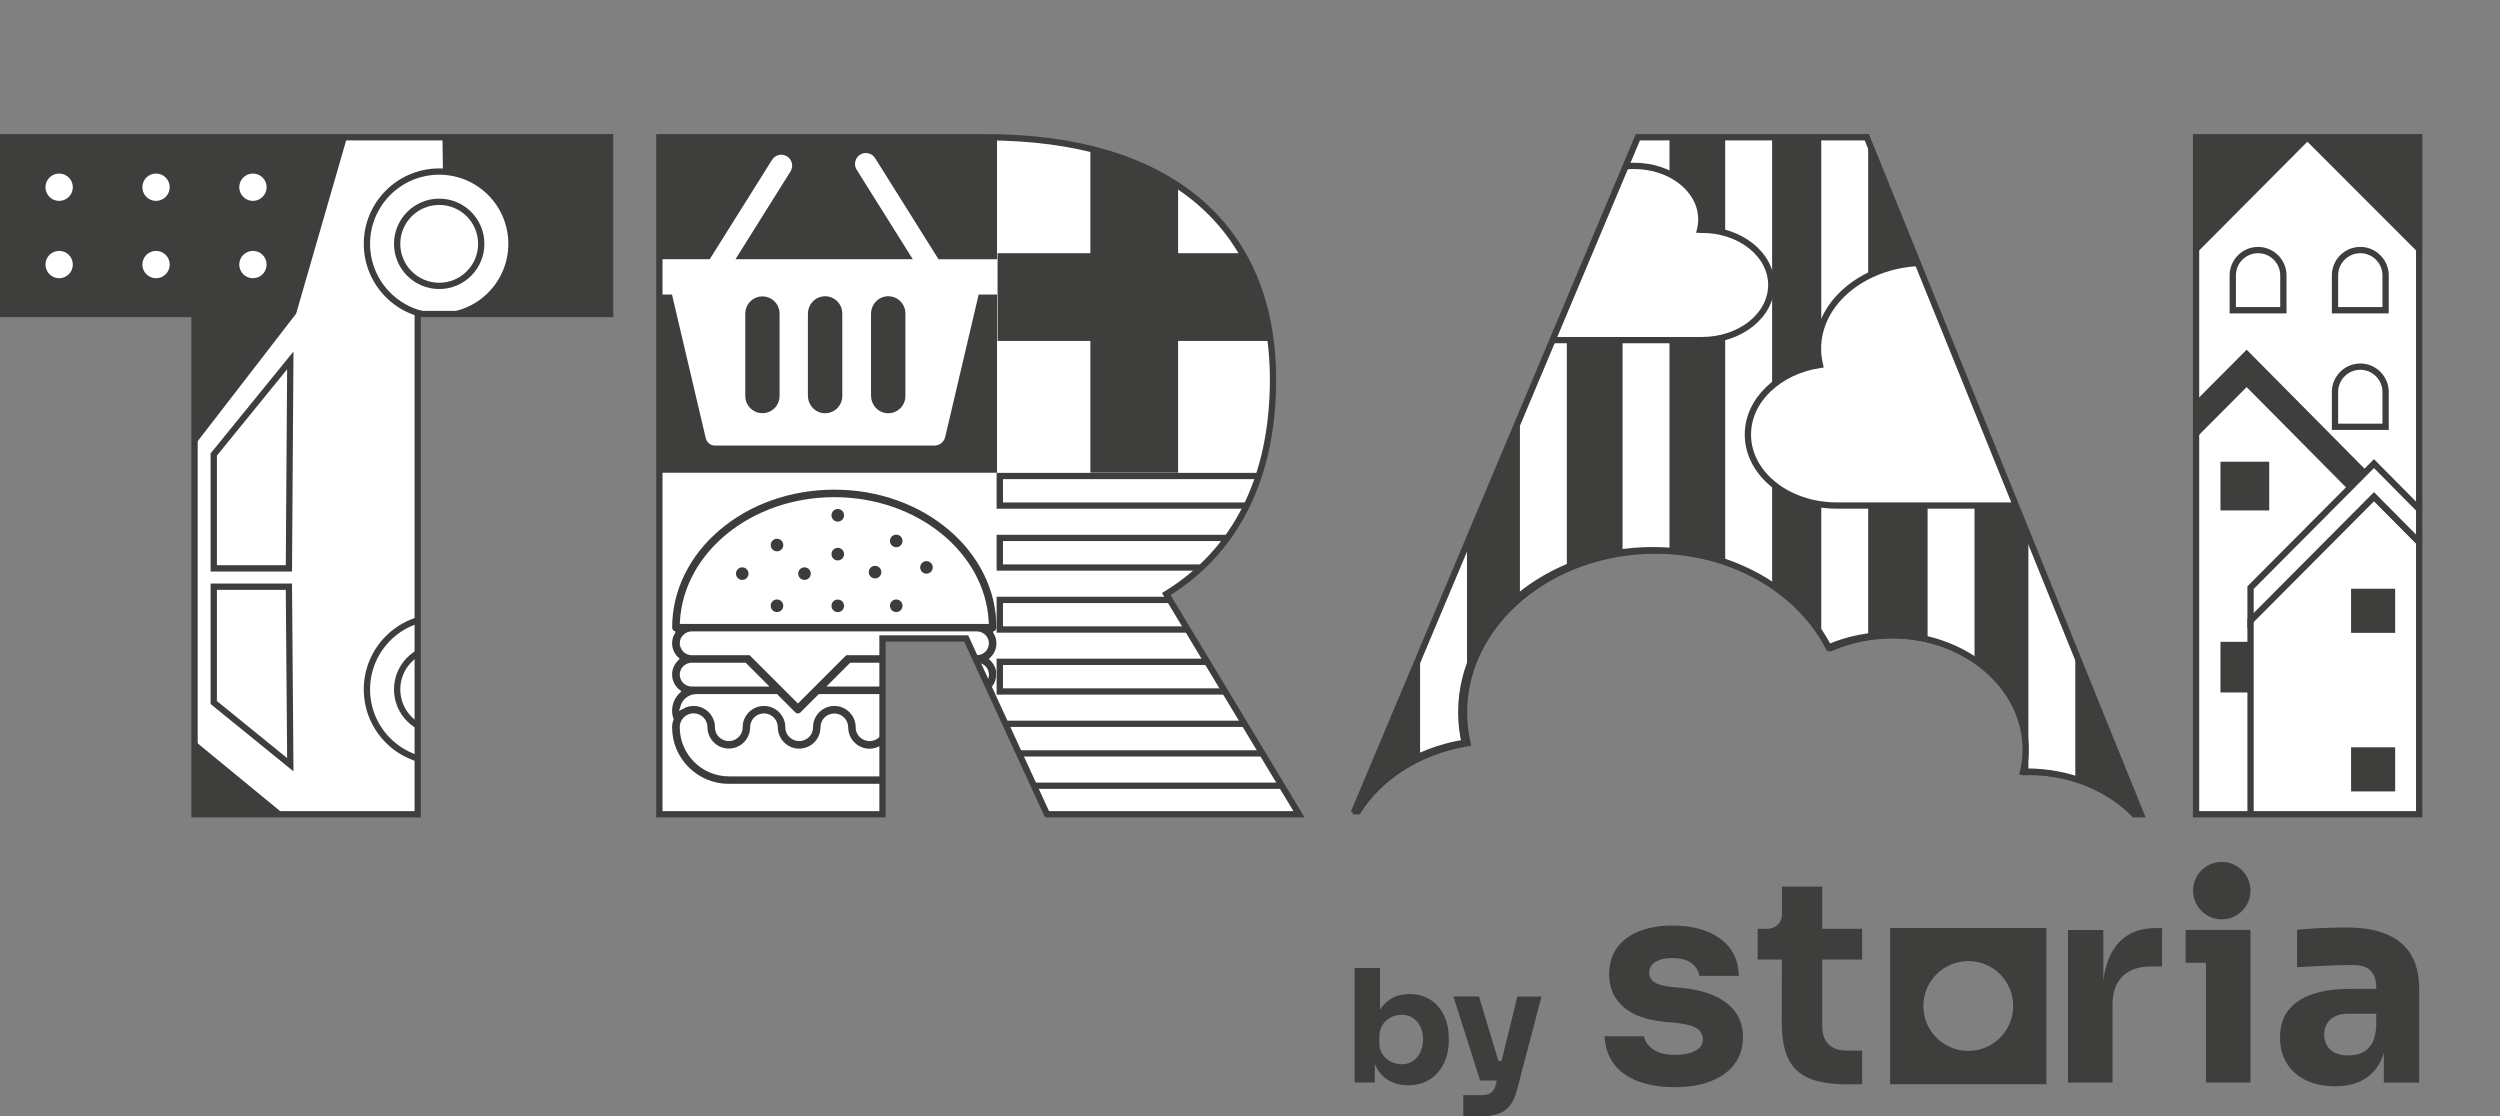 <?xml version="1.0" encoding="UTF-8"?>
<svg id="Layer_1" data-name="Layer 1" xmlns="http://www.w3.org/2000/svg" xmlns:xlink="http://www.w3.org/1999/xlink" viewBox="0 0 365.61 163.28">
  <rect x="0" y="0" width="365.61" height="163.28" fill="#808080" stroke="none"/>
  <defs>
    <style>
      .cls-1 {
        stroke: #fff;
        stroke-width: .64px;
      }

      .cls-1, .cls-2, .cls-3, .cls-4, .cls-5 {
        stroke-miterlimit: 10;
      }

      .cls-1, .cls-6 {
        fill: #3c3c3b;
      }

      .cls-2, .cls-3, .cls-4, .cls-5 {
        stroke: #3e3e3d;
        stroke-width: .92px;
      }

      .cls-2, .cls-7, .cls-5, .cls-8 {
        fill: #fff;
      }

      .cls-3, .cls-9, .cls-10, .cls-11 {
        fill: #3e3e3d;
      }

      .cls-12 {
        clip-path: url(#clippath);
      }

      .cls-4 {
        fill: none;
      }

      .cls-13 {
        clip-path: url(#clippath-1);
      }

      .cls-14 {
        clip-path: url(#clippath-4);
      }

      .cls-15 {
        clip-path: url(#clippath-3);
      }

      .cls-16 {
        clip-path: url(#clippath-2);
      }

      .cls-10, .cls-5 {
        fill-rule: evenodd;
      }

      .cls-10, .cls-6, .cls-11, .cls-8 {
        stroke-width: 0px;
      }
    </style>
    <clipPath id="clippath">
      <path class="cls-3" d="M89.22,20.07v25.85h-28.13v73.16H28.45V45.92H.46v-25.85h88.76Z"/>
    </clipPath>
    <clipPath id="clippath-1">
      <path class="cls-2" d="M153.12,119.08l-11.82-25.71h-12.24v25.71h-32.63V20.07h47.68c26.73,0,42.06,12.85,42.06,35.45,0,14.41-5.49,25.14-15.61,31.36l19.41,32.2h-36.85Z"/>
    </clipPath>
    <clipPath id="clippath-2">
      <rect class="cls-11" x="94.14" y="15.1" width="51.67" height="54.03"/>
    </clipPath>
    <clipPath id="clippath-3">
      <path class="cls-3" d="M214.2,108.62c-.33-1.45-.5-2.94-.5-4.47,0-13.08,12.55-23.69,28.03-23.69,11.5,0,21.38,5.85,25.7,14.22,2.7-1.16,5.76-1.82,8.99-1.82,10.95,0,19.82,7.5,19.82,16.75,0,1.11-.13,2.19-.37,3.23.17,0,.34,0,.52,0,6.33,0,11.98,2.43,15.74,6.24h.97l-40.09-99.01h-33.48l-41.55,98.8c3.21-5.24,9.14-9.11,16.21-10.25Z"/>
    </clipPath>
    <clipPath id="clippath-4">
      <path class="cls-3" d="M353.79,20.07v99.01h-32.63V20.07h32.63Z"/>
    </clipPath>
  </defs>
  <g>
    <g>
      <g>
        <path class="cls-9" d="M89.22,20.07v25.85h-28.13v73.16H28.45V45.92H.46v-25.85h88.76Z"/>
        <g class="cls-12">
          <g>
            <polygon class="cls-5" points="42.25 120.27 27.73 108.34 27.73 65.3 42.89 45.66 50.46 19.44 65.16 19.44 65.25 26.39 65.25 115.36 60.71 120.38 42.25 120.27"/>
            <path class="cls-5" d="M42.46,111.84l-11.2-9.1v-16.94h10.99s.21,25.72.21,26.04Z"/>
            <path class="cls-5" d="M42.46,52.7l-11.2,13.77v16.65s10.99,0,10.99,0c0,0,.21-30.1.21-30.42Z"/>
            <circle class="cls-2" cx="64.23" cy="100.82" r="10.57"/>
            <circle class="cls-2" cx="64.23" cy="100.82" r="6.15"/>
            <g>
              <circle class="cls-2" cx="64.23" cy="35.66" r="10.57"/>
              <circle class="cls-2" cx="64.23" cy="35.66" r="6.15"/>
            </g>
          </g>
        </g>
        <path class="cls-4" d="M89.22,20.07v25.85h-28.13v73.16H28.45V45.92H.46v-25.85h88.76Z"/>
      </g>
      <g>
        <circle class="cls-8" cx="36.99" cy="27.38" r="2"/>
        <circle class="cls-8" cx="22.82" cy="27.38" r="2"/>
        <circle class="cls-8" cx="8.65" cy="27.38" r="2"/>
        <circle class="cls-8" cx="36.99" cy="38.69" r="2"/>
        <circle class="cls-8" cx="22.82" cy="38.69" r="2"/>
        <circle class="cls-8" cx="8.65" cy="38.69" r="2"/>
      </g>
    </g>
    <g>
      <path class="cls-7" d="M153.12,119.08l-11.82-25.71h-12.24v25.71h-32.63V20.07h47.68c26.73,0,42.06,12.85,42.06,35.45,0,14.41-5.49,25.14-15.61,31.36l19.41,32.2h-36.85Z"/>
      <g class="cls-13">
        <g>
          <rect class="cls-9" x="94.14" y="15.1" width="51.67" height="54.03"/>
          <g class="cls-16">
            <path class="cls-2" d="M147.35,37.46h-9.84l-9.14-14.58c-.6-.96-1.87-1.25-2.83-.65-.96.6-1.25,1.87-.65,2.83l7.77,12.39h-24.27l7.61-12.14c.6-.96.31-2.23-.65-2.83-.96-.6-2.23-.31-2.83.65l-8.98,14.32h-9.32c-.62,0-1.13.51-1.13,1.13v3.82c0,.62.51,1.13,1.13,1.13h3.69l4.86,20.67c.2.83.94,1.42,1.8,1.42h32.08c.97,0,1.81-.67,2.03-1.61l4.81-20.48h3.87c.62,0,1.13-.51,1.13-1.13v-3.82c0-.62-.51-1.13-1.13-1.13ZM113.55,57.92c0,1.13-.92,2.05-2.05,2.05s-2.05-.92-2.05-2.05v-12.07c0-1.13.92-2.05,2.05-2.05s2.05.92,2.05,2.05v12.07ZM122.72,57.92c0,1.25-1.11,2.23-2.39,2.03-1-.16-1.72-1.07-1.72-2.09v-11.96c0-1.02.71-1.93,1.72-2.09,1.28-.2,2.39.78,2.39,2.03v12.07ZM131.95,57.92c0,1.25-1.11,2.23-2.39,2.03-1-.16-1.72-1.07-1.72-2.09v-11.96c0-1.02.71-1.93,1.72-2.09,1.28-.2,2.39.78,2.39,2.03v12.07Z"/>
          </g>
        </g>
        <g>
          <rect class="cls-11" x="145.89" y="37.03" width="46.8" height="12.83"/>
          <rect class="cls-11" x="138.85" y="35.68" width="54.06" height="12.83" transform="translate(123.78 207.97) rotate(-90)"/>
        </g>
        <g>
          <path class="cls-1" d="M146.04,98.66c0-.9-.38-1.71-.98-2.29.02-.02.04-.04.06-.06.6-.6.92-1.39.92-2.23,0-.56-.15-1.09-.41-1.55.25-.15.41-.43.41-.74,0-2.79-.64-5.49-1.91-8.03-1.22-2.44-2.96-4.64-5.18-6.52-2.21-1.87-4.77-3.34-7.63-4.36-2.95-1.06-6.08-1.59-9.31-1.59h0c-3.23,0-6.36.54-9.31,1.59-2.86,1.02-5.42,2.49-7.63,4.36-2.22,1.88-3.96,4.07-5.18,6.52-1.27,2.54-1.91,5.24-1.91,8.03,0,.23.09.45.25.61.05.05.1.09.15.12-.27.47-.41,1-.41,1.55,0,.9.38,1.71.98,2.29-.02.02-.04.04-.06.06-.6.6-.92,1.39-.92,2.23,0,1,.47,1.9,1.2,2.48-.02.02-.05.05-.07.07-.73.73-1.13,1.7-1.13,2.73,0,.43.07.85.21,1.25-.14.37-.21.77-.21,1.17,0,2.3.89,4.46,2.52,6.08,1.62,1.62,3.78,2.52,6.08,2.52h30.84c2.3,0,4.46-.89,6.08-2.52,1.62-1.62,2.52-3.78,2.52-6.08,0-.4-.07-.8-.21-1.17.14-.4.21-.82.21-1.25,0-1.1-.46-2.1-1.21-2.8.1-.08.19-.16.28-.25.6-.6.92-1.39.92-2.23ZM122.02,73.03c11.94,0,21.72,7.95,22.26,17.9h-44.53c.54-9.95,10.32-17.9,22.26-17.9ZM99.73,94.08c0-.38.15-.74.42-1,.27-.27.63-.42,1-.42h41.73c.78,0,1.42.64,1.42,1.42,0,.38-.15.74-.42,1-.27.27-.63.42-1,.42h-18.78s0,0,0,0c-.01,0-.02,0-.04,0,0,0-.01,0-.02,0,0,0-.01,0-.02,0,0,0-.02,0-.03,0,0,0-.01,0-.02,0,0,0-.02,0-.03,0,0,0,0,0-.01,0,0,0-.02,0-.03,0,0,0,0,0-.01,0,0,0-.02,0-.03,0,0,0,0,0-.01,0,0,0-.02,0-.03,0,0,0-.01,0-.02,0,0,0-.01,0-.02,0,0,0-.01,0-.02,0,0,0-.01,0-.02,0,0,0-.01,0-.02,0,0,0-.01,0-.02,0,0,0-.01,0-.02.01,0,0,0,0-.01,0,0,0-.02,0-.02.01,0,0,0,0-.01,0,0,0-.02,0-.02.01,0,0,0,0-.01,0,0,0-.01.01-.02.02,0,0,0,0-.01.01,0,0-.01.01-.02.02,0,0-.01,0-.02.01,0,0,0,0-.01.01-.01,0-.02.02-.03.03l-6.8,6.8-6.8-6.8s0,0,0,0c0,0-.02-.02-.03-.03,0,0-.01,0-.02-.01,0,0-.01,0-.02-.01,0,0-.01-.01-.02-.02,0,0,0,0-.01,0,0,0-.02-.01-.02-.02,0,0,0,0-.01,0,0,0-.02-.01-.02-.02,0,0,0,0-.01,0,0,0-.02,0-.02-.01,0,0,0,0-.01,0,0,0-.02,0-.02-.01,0,0-.01,0-.02,0,0,0-.01,0-.02,0,0,0-.01,0-.02,0,0,0-.01,0-.02,0,0,0-.01,0-.02,0,0,0-.01,0-.02,0,0,0-.02,0-.02,0,0,0-.01,0-.02,0,0,0-.02,0-.03,0,0,0,0,0-.01,0,0,0-.02,0-.03,0,0,0,0,0-.01,0,0,0-.02,0-.03,0,0,0-.01,0-.02,0,0,0-.02,0-.02,0,0,0-.02,0-.02,0,0,0-.01,0-.02,0-.01,0-.03,0-.04,0h-8.13c-.78,0-1.42-.64-1.42-1.42ZM142.6,102.92c-1.9,0-3.44,1.54-3.44,3.44,0,.94-.76,1.7-1.7,1.7-.46,0-.88-.18-1.21-.5-.23-.23-.39-.51-.46-.82-.03-.12-.04-.25-.04-.38,0-.92-.36-1.78-1.01-2.43-.65-.65-1.51-1.01-2.43-1.01-1.9,0-3.44,1.54-3.44,3.44,0,.13-.01.26-.04.38,0,0,0,0,0,0h0c-.18.78-.86,1.32-1.66,1.32-.46,0-.88-.18-1.21-.5-.23-.23-.39-.51-.46-.82,0,0,0,0,0,0h0c-.03-.12-.04-.25-.04-.38,0-.92-.36-1.78-1.01-2.43-.65-.65-1.51-1.01-2.43-1.01-1.9,0-3.44,1.54-3.44,3.44,0,.13-.01.26-.04.38h0s0,0,0,0c-.17.77-.87,1.32-1.66,1.32-.46,0-.88-.18-1.21-.5-.23-.23-.39-.51-.46-.82,0,0,0,0,0,0h0c-.03-.12-.04-.25-.04-.38,0-.92-.36-1.78-1.01-2.43-.65-.65-1.51-1.01-2.43-1.01-1.9,0-3.44,1.54-3.44,3.44,0,.13-.01.26-.04.38h0s0,0,0,0c-.17.77-.87,1.32-1.66,1.32-.46,0-.88-.18-1.21-.5-.23-.23-.39-.51-.46-.82,0,0,0,0,0,0,0,0,0,0,0,0-.03-.12-.04-.25-.04-.38,0-.92-.36-1.78-1.01-2.43-.65-.65-1.51-1.01-2.43-1.01-.58,0-1.13.14-1.61.4.1-.33.28-.63.53-.88.4-.4.93-.62,1.5-.62h11.64l2.58,2.58c.17.17.39.25.61.25s.44-.08.61-.25l2.58-2.58h22.29c.95,0,1.76.63,2.03,1.5-.49-.26-1.04-.4-1.61-.4ZM101.15,100.08c-.78,0-1.42-.64-1.42-1.42,0-.38.15-.74.42-1,.27-.27.63-.42,1-.42h7.77l2.84,2.84h-10.61ZM137.44,113.22h-30.84c-3.79,0-6.87-3.08-6.87-6.87,0-.27.06-.53.18-.77,0,0,0,0,0,0,0,0,0,0,0,0,.29-.58.88-.94,1.52-.94.46,0,.88.18,1.21.5.32.32.5.75.5,1.21,0,.26.03.52.09.77,0,0,0,0,0,0,0,0,0,0,0,0,0,0,0,0,0,0,0,0,0,0,0,0,.14.63.46,1.2.92,1.66.65.65,1.51,1.01,2.43,1.01.78,0,1.55-.27,2.16-.76.6-.48,1.02-1.16,1.19-1.91h0c.06-.25.09-.51.09-.77,0-.94.76-1.7,1.7-1.7.46,0,.88.18,1.21.5.32.32.5.75.5,1.21,0,.26.03.52.09.77,0,0,0,0,0,0,0,0,0,0,0,0,0,0,0,0,0,0h0c.14.63.46,1.21.92,1.66.65.65,1.51,1.01,2.43,1.01.78,0,1.55-.27,2.16-.76.6-.48,1.02-1.16,1.19-1.91h0s0,0,0,0c0,0,0,0,0,0,0,0,0,0,0,0,.06-.25.09-.51.09-.77,0-.94.76-1.7,1.7-1.7.46,0,.88.18,1.21.5.32.32.5.75.5,1.21,0,.26.03.52.09.77,0,0,0,0,0,0,.14.63.46,1.21.92,1.66.65.65,1.51,1.01,2.43,1.01.78,0,1.55-.27,2.16-.76.6-.48,1.02-1.16,1.19-1.9,0,0,0,0,0,0,.06-.25.09-.51.09-.77,0-.94.76-1.7,1.71-1.7.46,0,.88.18,1.21.5.32.32.5.75.5,1.21,0,.26.03.52.09.77.14.63.46,1.21.92,1.66.65.65,1.51,1.01,2.43,1.01,1.9,0,3.44-1.54,3.44-3.44,0-.94.76-1.7,1.7-1.7.46,0,.88.18,1.21.5.13.13.23.27.32.44,0,0,0,0,0,0,0,0,0,0,0,0,.12.24.18.5.18.77,0,3.79-3.08,6.87-6.87,6.87ZM121.63,100.08l2.84-2.84h18.42c.78,0,1.42.64,1.42,1.42,0,.38-.15.74-.42,1-.27.27-.63.42-1,.42h-21.26Z"/>
          <circle class="cls-6" cx="108.55" cy="83.89" r=".92"/>
          <circle class="cls-6" cx="117.65" cy="83.89" r=".92"/>
          <path class="cls-6" d="M122.52,80.12c-.51,0-.92.41-.92.92s.41.92.92.92.92-.41.92-.92-.41-.92-.92-.92Z"/>
          <circle class="cls-6" cx="127.97" cy="83.67" r=".92"/>
          <circle class="cls-6" cx="131.07" cy="79.11" r=".92"/>
          <circle class="cls-6" cx="113.63" cy="88.59" r=".92"/>
          <path class="cls-6" d="M122.52,87.68c-.51,0-.92.41-.92.92s.41.92.92.92.92-.41.92-.92-.41-.92-.92-.92Z"/>
          <circle class="cls-6" cx="131.07" cy="88.59" r=".92"/>
          <path class="cls-6" d="M122.52,74.44c-.51,0-.92.41-.92.92s.41.92.92.92.92-.41.92-.92-.41-.92-.92-.92Z"/>
          <circle class="cls-6" cx="135.49" cy="82.98" r=".92"/>
          <circle class="cls-6" cx="113.63" cy="79.71" r=".92"/>
        </g>
        <g>
          <g>
            <rect class="cls-8" x="146.21" y="114.91" width="46.7" height="4.33"/>
            <path class="cls-11" d="M192.45,115.37v3.41h-45.77v-3.41h45.77M193.37,114.45h-47.62v5.25h47.62v-5.25h0Z"/>
          </g>
          <g>
            <rect class="cls-8" x="146.21" y="105.85" width="46.7" height="4.33"/>
            <path class="cls-11" d="M192.45,106.31v3.41h-45.77v-3.41h45.77M193.37,105.39h-47.62v5.25h47.62v-5.25h0Z"/>
          </g>
          <g>
            <rect class="cls-8" x="146.21" y="96.79" width="46.7" height="4.33"/>
            <path class="cls-11" d="M192.45,97.25v3.41h-45.77v-3.41h45.77M193.37,96.33h-47.62v5.25h47.62v-5.25h0Z"/>
          </g>
          <g>
            <rect class="cls-8" x="146.21" y="87.73" width="46.7" height="4.33"/>
            <path class="cls-11" d="M192.45,88.19v3.41h-45.77v-3.41h45.77M193.37,87.27h-47.62v5.25h47.62v-5.25h0Z"/>
          </g>
          <g>
            <rect class="cls-8" x="146.21" y="78.67" width="46.7" height="4.33"/>
            <path class="cls-11" d="M192.45,79.13v3.41h-45.77v-3.41h45.77M193.37,78.21h-47.62v5.25h47.62v-5.25h0Z"/>
          </g>
          <g>
            <rect class="cls-8" x="146.21" y="69.61" width="46.7" height="4.33"/>
            <path class="cls-11" d="M192.45,70.07v3.41h-45.77v-3.41h45.77M193.37,69.15h-47.62v5.25h47.62v-5.25h0Z"/>
          </g>
        </g>
      </g>
      <path class="cls-4" d="M153.12,119.08l-11.82-25.71h-12.24v25.71h-32.63V20.07h47.68c26.73,0,42.06,12.85,42.06,35.45,0,14.41-5.49,25.14-15.61,31.36l19.41,32.2h-36.85Z"/>
    </g>
    <path class="cls-6" d="M197.78,119.09h1.07c3.12-5.04,8.85-8.82,15.83-9.95l.48-.08-.11-.48c-.32-1.44-.49-2.9-.49-4.37,0-12.81,12.37-23.23,27.57-23.23,10.98,0,20.91,5.48,25.29,13.97l.2.38.4-.17c2.74-1.18,5.71-1.78,8.81-1.78,10.68,0,19.36,7.31,19.36,16.29,0,1.05-.12,2.1-.36,3.13l-.13.58h.59c.17-.02.34-.02.51-.02,5.98,0,11.34,2.22,15.01,5.73h1.3c-3.83-4.04-9.69-6.64-16.25-6.65.17-.91.26-1.84.26-2.77,0-9.49-9.1-17.21-20.28-17.21-3.08,0-6.04.57-8.78,1.69-4.64-8.57-14.75-14.09-25.91-14.09-15.71,0-28.49,10.83-28.49,24.15,0,1.37.14,2.75.41,4.1-7.26,1.3-13.16,5.39-16.28,10.78Z"/>
    <g>
      <path class="cls-9" d="M214.2,108.62c-.33-1.45-.5-2.94-.5-4.47,0-13.08,12.55-23.69,28.03-23.69,11.5,0,21.38,5.85,25.7,14.22,2.7-1.16,5.76-1.82,8.99-1.82,10.95,0,19.82,7.5,19.82,16.75,0,1.11-.13,2.19-.37,3.23.17,0,.34,0,.52,0,6.33,0,11.98,2.43,15.74,6.24h.97l-40.09-99.01h-33.48l-41.55,98.8c3.21-5.24,9.14-9.11,16.21-10.25Z"/>
      <g class="cls-15">
        <rect class="cls-2" x="251.84" y=".46" width="7.78" height="109.7"/>
        <rect class="cls-2" x="265.89" y=".46" width="7.78" height="109.7"/>
        <rect class="cls-2" x="236.83" y=".46" width="7.78" height="109.7"/>
        <rect class="cls-2" x="221.82" y=".46" width="7.78" height="109.7"/>
        <rect class="cls-2" x="207.22" y="4.15" width="7.78" height="109.7"/>
        <rect class="cls-2" x="281.44" y=".46" width="7.78" height="109.7"/>
        <rect class="cls-2" x="296.18" y="6.06" width="7.78" height="109.7"/>
        <path class="cls-2" d="M312.21,55.59c-.1,0-.19,0-.29,0,.14-.55.21-1.13.21-1.71,0-4.9-4.97-8.88-11.11-8.88-1.81,0-3.53.35-5.04.97-2.42-4.44-7.96-7.54-14.4-7.54-8.68,0-15.71,5.62-15.71,12.56,0,.81.1,1.6.28,2.37-5.99.92-10.53,5.13-10.53,10.19,0,5.73,5.81,10.38,12.98,10.38h43.61c6.33,0,11.46-4.1,11.46-9.16s-5.13-9.16-11.46-9.16Z"/>
        <path class="cls-2" d="M248.89,33.59c-.09,0-.17,0-.26,0,.12-.49.18-.99.18-1.51,0-4.32-4.4-7.82-9.84-7.82-1.61,0-3.12.31-4.46.85-2.15-3.91-7.05-6.64-12.75-6.64-7.68,0-13.91,4.95-13.91,11.06,0,.71.09,1.41.25,2.09-5.31.81-9.32,4.52-9.32,8.98,0,5.05,5.14,9.14,11.49,9.14h38.62c5.61,0,10.15-3.61,10.15-8.07s-4.54-8.07-10.15-8.07Z"/>
      </g>
      <path class="cls-4" d="M214.2,108.62c-.33-1.45-.5-2.94-.5-4.47,0-13.08,12.55-23.69,28.03-23.69,11.5,0,21.38,5.85,25.7,14.22,2.7-1.16,5.76-1.82,8.99-1.82,10.95,0,19.82,7.5,19.82,16.75,0,1.11-.13,2.19-.37,3.23.17,0,.34,0,.52,0,6.33,0,11.98,2.43,15.74,6.24h.97l-40.09-99.01h-33.48l-41.55,98.8c3.21-5.24,9.14-9.11,16.21-10.25Z"/>
    </g>
    <g>
      <path class="cls-9" d="M353.79,20.07v99.01h-32.63V20.07h32.63Z"/>
      <g class="cls-14">
        <g>
          <polygon class="cls-2" points="354.02 36.66 337.44 20.07 320.93 36.66 320.93 93.29 354.02 93.29 354.02 36.66"/>
          <path class="cls-2" d="M333.93,45.37v-5.1c0-2.03-1.66-3.7-3.7-3.7s-3.7,1.66-3.7,3.7v5.1h7.4Z"/>
          <path class="cls-2" d="M348.88,45.37v-5.1c0-2.03-1.66-3.7-3.7-3.7s-3.7,1.66-3.7,3.7v5.1h7.4Z"/>
          <path class="cls-2" d="M348.88,62.42v-5.1c0-2.03-1.66-3.7-3.7-3.7s-3.7,1.66-3.7,3.7v5.1h7.4Z"/>
        </g>
        <g>
          <polygon class="cls-11" points="328.56 51.14 310.5 69.28 310.5 74.09 328.56 55.96 346.53 74.09 346.53 69.28 328.56 51.14"/>
          <g>
            <polygon class="cls-7" points="346.53 119.84 310.5 119.84 310.5 74.09 328.56 55.96 346.53 74.09 346.53 119.84"/>
            <polygon class="cls-4" points="346.53 119.84 310.5 119.84 310.5 74.09 328.56 55.96 346.53 74.09 346.53 119.84"/>
          </g>
          <rect class="cls-11" x="324.73" y="67.52" width="7.13" height="7.13"/>
          <rect class="cls-11" x="324.73" y="93.86" width="7.41" height="7.41"/>
        </g>
        <g>
          <polygon class="cls-2" points="365.15 120.25 329.13 120.25 329.13 90.76 347.18 72.62 365.15 90.76 365.15 120.25"/>
          <polygon class="cls-2" points="347.18 67.8 329.13 85.94 329.13 90.76 347.18 72.62 365.15 90.76 365.15 85.94 347.18 67.8"/>
          <rect class="cls-11" x="343.83" y="86.1" width="6.45" height="6.45"/>
          <rect class="cls-11" x="343.83" y="109.29" width="6.45" height="6.45"/>
        </g>
      </g>
      <path class="cls-4" d="M353.79,20.07v99.01h-32.63V20.07h32.63Z"/>
    </g>
  </g>
  <g>
    <path class="cls-11" d="M205.93,158.71c-1.04,0-1.95-.22-2.74-.65-.79-.44-1.41-1.07-1.86-1.89s-.69-1.83-.72-3.03h.44v5.16h-2.95v-16.74h3.72v8.51l-.88,1.1c.05-1.27.29-2.34.73-3.2.44-.86,1.05-1.51,1.83-1.95.77-.44,1.66-.65,2.65-.65.87,0,1.65.16,2.36.47.71.31,1.31.76,1.8,1.33.5.57.88,1.25,1.15,2.03s.41,1.63.41,2.55v.5c0,.92-.14,1.77-.41,2.55s-.67,1.46-1.19,2.05c-.52.59-1.14,1.05-1.87,1.38-.73.33-1.55.49-2.47.49ZM204.95,155.64c.64,0,1.19-.15,1.66-.46.47-.31.84-.74,1.1-1.3.26-.56.4-1.19.4-1.89s-.13-1.35-.4-1.88c-.26-.53-.63-.95-1.1-1.25-.47-.3-1.03-.45-1.66-.45-.56,0-1.09.13-1.58.39-.5.26-.9.63-1.2,1.11-.3.48-.45,1.07-.45,1.75v.85c0,.66.16,1.22.48,1.69s.72.82,1.22,1.07c.5.24,1.01.37,1.54.37Z"/>
    <path class="cls-11" d="M216.46,158.02l-3.91-12.29h3.74l3.7,12.29h-3.54ZM214,163.28v-3.12h2.65c.4,0,.74-.05,1.02-.15.28-.1.5-.26.67-.49s.31-.54.42-.94l3.14-12.84h3.53l-3.56,13.58c-.25.98-.59,1.76-1.03,2.34-.44.58-1.03,1-1.77,1.25s-1.67.38-2.8.38h-2.28ZM218,158.02v-2.87h2.7v2.87h-2.7Z"/>
  </g>
  <g id="storia_1_main" data-name="storia 1 main">
    <path class="cls-10" d="M244.96,158.99c-3.17,0-5.66-.65-7.45-1.95-1.79-1.3-2.74-3.13-2.85-5.49h5.78c.11.71.54,1.34,1.28,1.89.75.56,1.87.83,3.36.83,1.14,0,2.08-.2,2.83-.59.75-.39,1.12-.96,1.12-1.69,0-.65-.28-1.17-.85-1.57-.57-.39-1.59-.67-3.05-.83l-1.75-.16c-2.69-.27-4.7-1.02-6.04-2.24-1.34-1.22-2.01-2.78-2.01-4.68,0-1.57.39-2.89,1.18-3.95.79-1.06,1.88-1.86,3.28-2.4,1.4-.54,2.99-.81,4.78-.81,2.88,0,5.2.63,6.96,1.89,1.76,1.26,2.69,3.09,2.77,5.47h-5.78c-.11-.73-.49-1.35-1.14-1.85-.65-.5-1.61-.75-2.89-.75-1,0-1.8.19-2.4.57-.6.38-.9.9-.9,1.55s.26,1.1.77,1.42c.52.33,1.36.56,2.52.69l1.75.16c2.74.3,4.87,1.06,6.39,2.28,1.52,1.22,2.28,2.86,2.28,4.92,0,1.49-.41,2.79-1.22,3.89-.81,1.1-1.97,1.94-3.46,2.52-1.49.58-3.24.88-5.25.88ZM270.23,158.58c-2.31,0-4.19-.29-5.59-.86-1.38-.56-2.42-1.5-3.07-2.79-.66-1.31-1-3.12-1-5.39l.02-9.21h-3.54v-4.5h1.46c1.15,0,2.09-.92,2.09-2.05v-4.12h5.89v6.17h5.84v4.5h-5.84v9.77c0,1.14.31,2.02.93,2.62.62.61,1.5.92,2.63.92h2.28v4.93h-2.11ZM307.61,143.37c.25-2.11.88-3.8,1.89-5.09,1.34-1.71,3.29-2.56,5.84-2.56h.85v5.62h-1.63c-1.79,0-3.17.48-4.15,1.44-.98.96-1.47,2.35-1.47,4.17v11.36h-6.51v-22.3h5.17v7.37ZM322.61,140.8h-2.97v-4.8h9.48v22.3h-6.51v-17.5ZM324.92,126.05c2.32,0,4.2,1.88,4.2,4.2s-1.88,4.2-4.2,4.2-4.2-1.88-4.2-4.2,1.88-4.2,4.2-4.2ZM348.62,154.02c-.18.56-.4,1.08-.67,1.55-.61,1.06-1.45,1.87-2.52,2.44-1.07.57-2.38.85-3.93.85s-3.01-.28-4.21-.85c-1.21-.57-2.15-1.39-2.83-2.46-.68-1.07-1.02-2.35-1.02-3.85,0-1.63.42-2.96,1.26-4.01.84-1.04,2.02-1.82,3.54-2.32,1.52-.5,3.27-.75,5.25-.75h4.03v-.08c0-1.14-.27-1.99-.81-2.56-.54-.57-1.41-.85-2.6-.85-.6,0-1.38.01-2.36.04-.98.03-1.98.07-3.01.12s-1.97.11-2.81.16v-5.49c.62-.05,1.36-.11,2.2-.16.84-.05,1.71-.1,2.6-.12.9-.03,1.74-.04,2.52-.04,2.28,0,4.2.33,5.76.98,1.56.65,2.75,1.63,3.56,2.95.81,1.32,1.22,3.01,1.22,5.07v13.68h-5.17v-4.28ZM347.52,148.25h-4.07c-1.14,0-2.01.28-2.63.83-.61.56-.92,1.31-.92,2.26,0,.9.31,1.62.92,2.18.61.56,1.49.83,2.63.83.73,0,1.39-.13,1.97-.39.58-.26,1.06-.7,1.44-1.32.38-.62.6-1.49.65-2.6v-1.79Z"/>
    <g id="sygnet1">
      <path class="cls-11" d="M281.28,147.14c.01,3.63,2.96,6.56,6.59,6.55,3.63-.01,6.56-2.96,6.55-6.59-.01-3.62-2.95-6.55-6.57-6.55-3.63,0-6.57,2.95-6.57,6.58h0ZM299.28,158.56h-22.86v-22.85h22.85v22.85Z"/>
    </g>
  </g>
</svg>